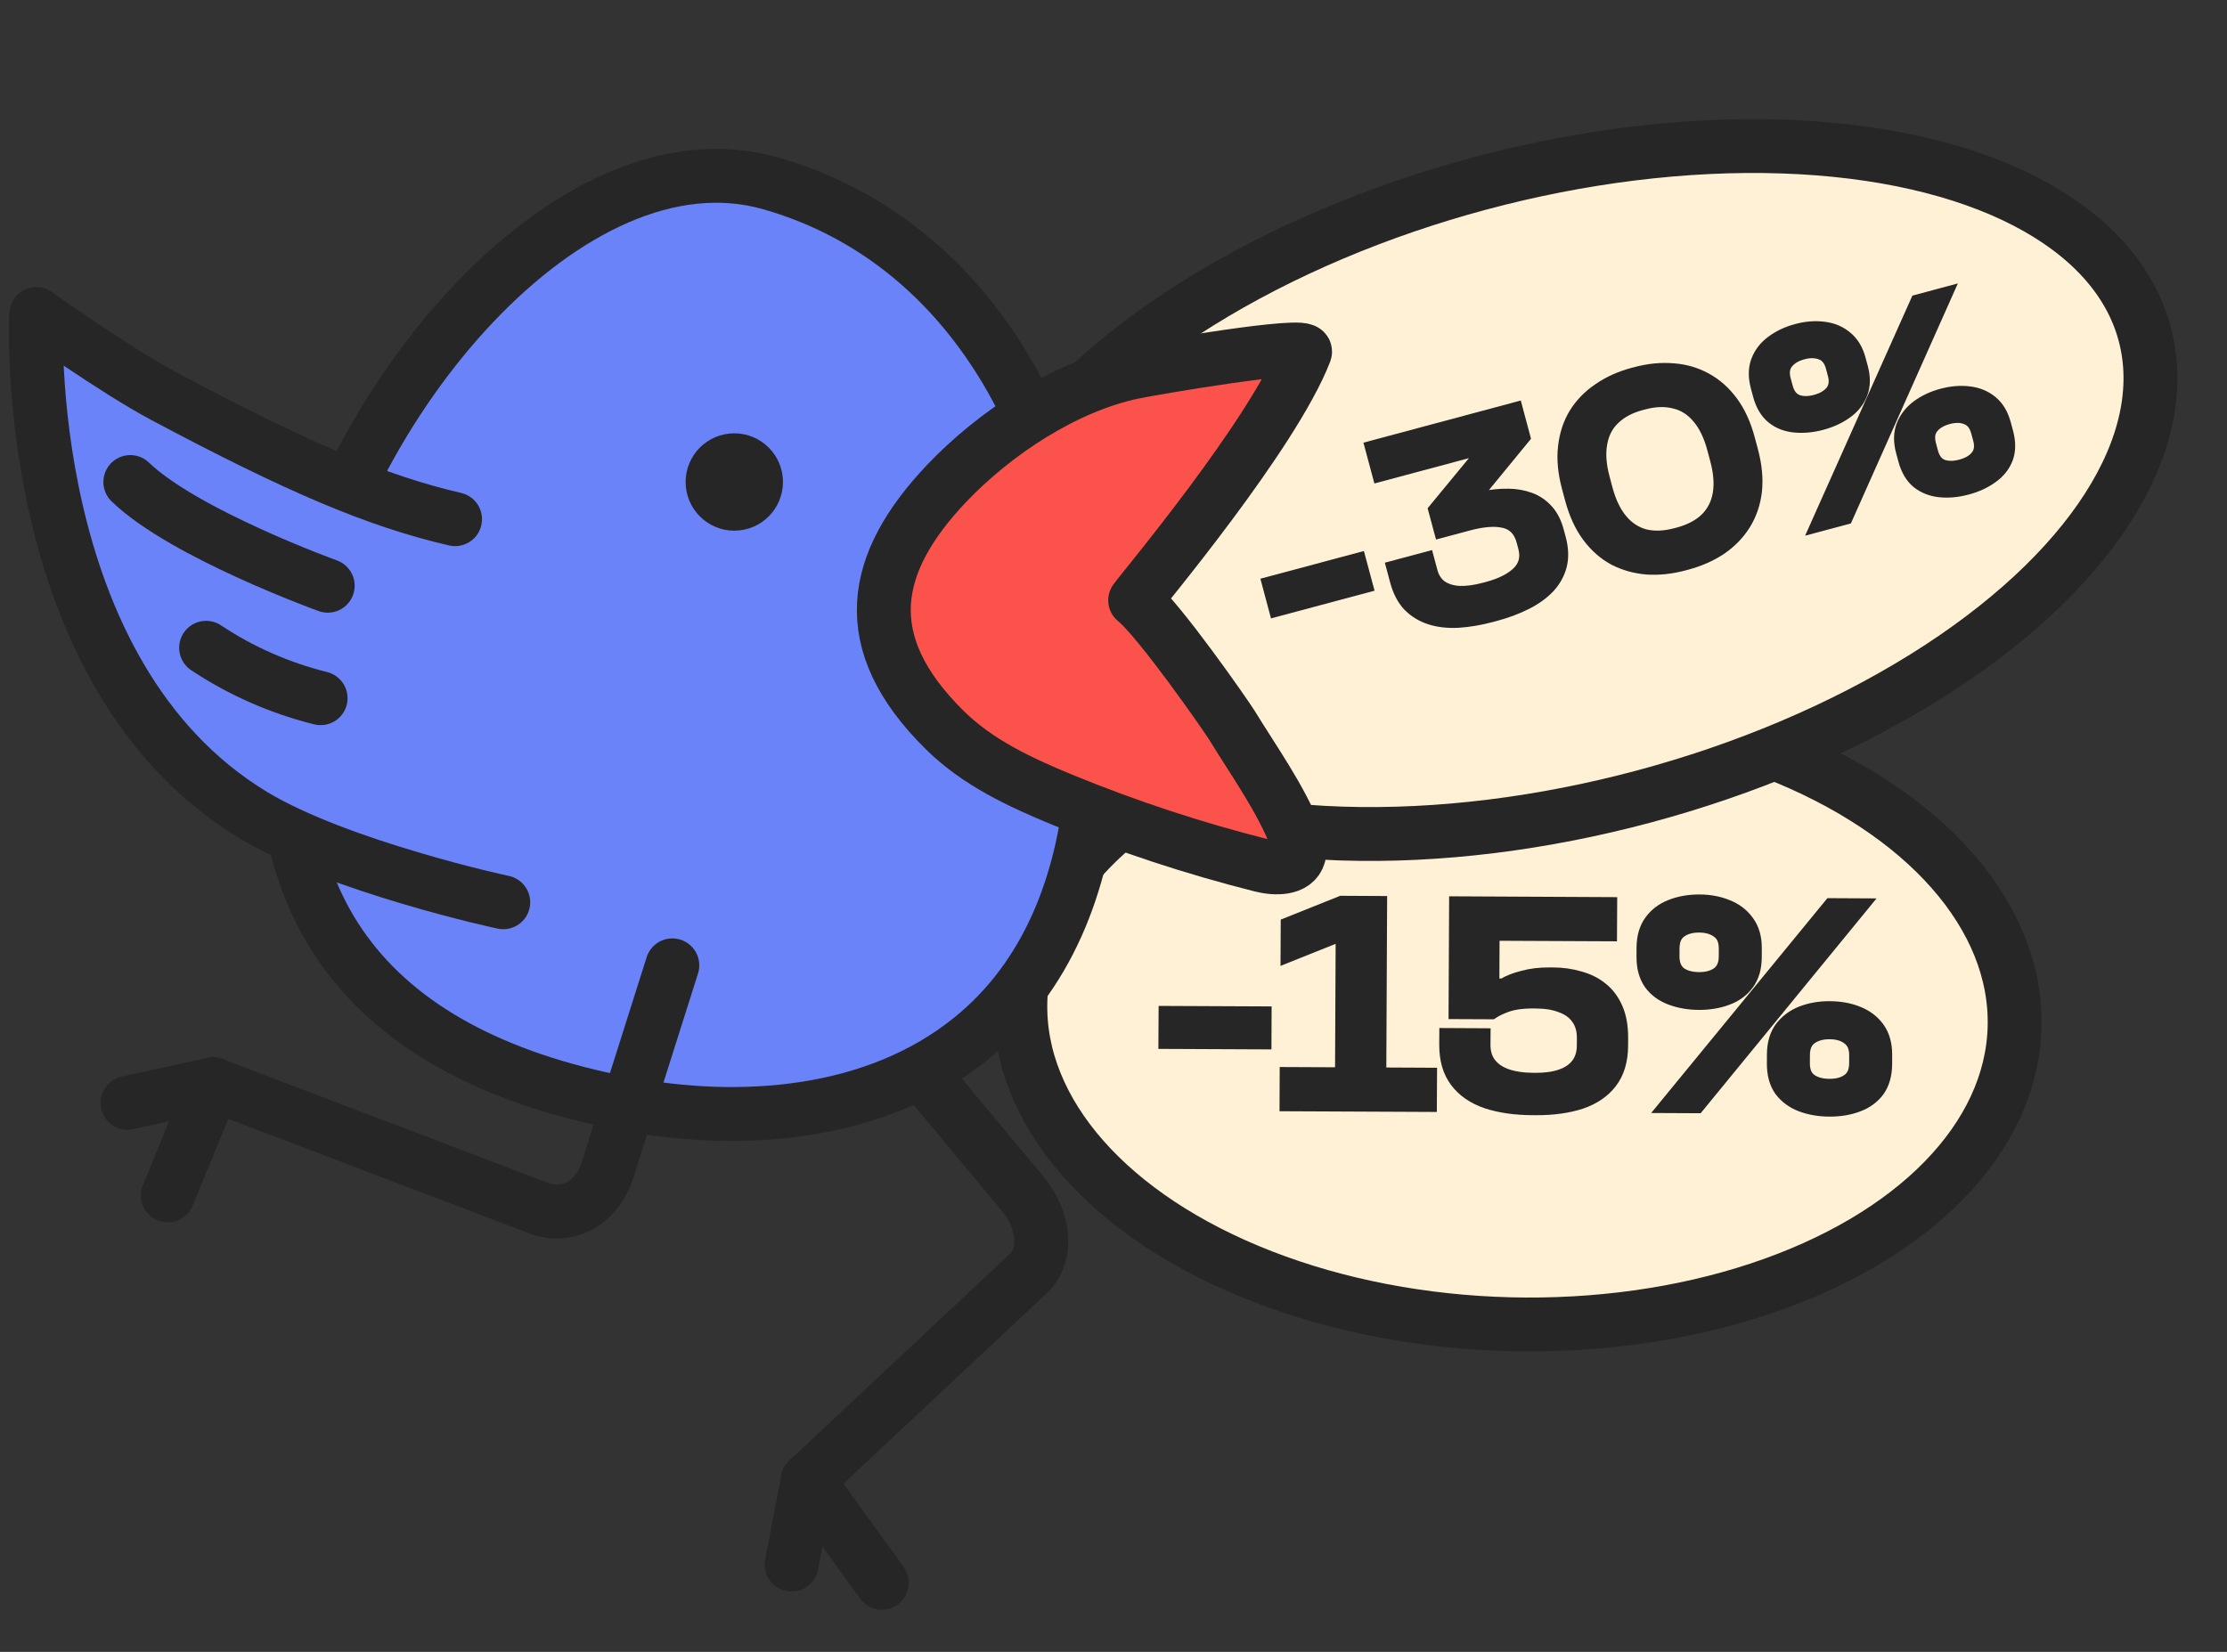 <?xml version="1.0" encoding="UTF-8"?> <svg xmlns="http://www.w3.org/2000/svg" width="62" height="46" viewBox="0 0 62 46" fill="none"><rect x="0" y="0" width="62" height="46" fill="#333333" stroke="none"/><ellipse cx="42.247" cy="28.247" rx="13.844" ry="8.632" transform="rotate(1.459 42.247 28.247)" fill="#FFF1D5" stroke="#262626" stroke-width="1.5" stroke-linecap="round" stroke-linejoin="round"></ellipse><path d="M32.402 29.058L32.407 28.164L35.25 28.177L35.246 29.071L32.402 29.058Z" fill="#262626"></path><path d="M39.856 29.885L39.851 30.813L35.774 30.794L35.778 29.866L37.319 29.873L37.337 26.059L35.802 26.673L35.807 25.711L37.342 25.097L38.466 25.103L38.443 29.878L39.856 29.885Z" fill="#262626"></path><path d="M44.051 29.114L44.052 28.909C44.053 28.688 44 28.506 43.893 28.364C43.792 28.221 43.645 28.116 43.452 28.047C43.265 27.972 43.035 27.934 42.763 27.933L42.678 27.932C42.519 27.931 42.368 27.942 42.226 27.964C42.09 27.986 41.965 28.023 41.851 28.073C41.737 28.118 41.635 28.171 41.544 28.233L40.48 28.228L40.495 25.112L44.871 25.134L44.866 26.061L41.597 26.046L41.591 27.399L41.837 27.4C41.986 27.31 42.17 27.237 42.392 27.182C42.614 27.12 42.866 27.09 43.15 27.092L43.235 27.092C43.502 27.093 43.752 27.129 43.984 27.198C44.222 27.262 44.428 27.365 44.604 27.507C44.785 27.65 44.926 27.838 45.027 28.071C45.128 28.299 45.178 28.58 45.176 28.915L45.175 29.119C45.173 29.545 45.069 29.89 44.863 30.156C44.663 30.416 44.382 30.608 44.018 30.731C43.654 30.849 43.234 30.906 42.757 30.904L42.655 30.903C42.172 30.901 41.747 30.839 41.379 30.718C41.011 30.592 40.725 30.395 40.522 30.127C40.319 29.859 40.218 29.512 40.22 29.087L40.222 28.78L41.346 28.786L41.344 29.092C41.343 29.302 41.396 29.476 41.503 29.612C41.611 29.749 41.763 29.852 41.962 29.921C42.166 29.99 42.401 30.025 42.668 30.026L42.753 30.027C43.025 30.028 43.258 29.995 43.451 29.928C43.645 29.861 43.793 29.759 43.895 29.624C43.998 29.488 44.05 29.318 44.051 29.114Z" fill="#262626"></path><path d="M45.712 26.644L45.713 26.389C45.715 26.088 45.787 25.839 45.93 25.641C46.073 25.443 46.266 25.296 46.511 25.201C46.755 25.106 47.022 25.059 47.312 25.06C47.601 25.061 47.865 25.111 48.103 25.209C48.346 25.306 48.539 25.455 48.68 25.654C48.826 25.854 48.899 26.104 48.897 26.404L48.896 26.66C48.895 26.966 48.82 27.218 48.671 27.416C48.528 27.609 48.335 27.75 48.09 27.839C47.851 27.929 47.587 27.973 47.298 27.972C47.008 27.97 46.742 27.924 46.498 27.831C46.255 27.739 46.062 27.597 45.921 27.403C45.781 27.204 45.711 26.951 45.712 26.644ZM48.002 26.638L48.003 26.417C48.004 26.207 47.94 26.056 47.81 25.965C47.68 25.868 47.513 25.819 47.308 25.818C47.098 25.817 46.928 25.864 46.797 25.96C46.671 26.05 46.608 26.2 46.607 26.41L46.606 26.632C46.605 26.836 46.667 26.987 46.791 27.084C46.921 27.175 47.091 27.221 47.301 27.222C47.506 27.223 47.673 27.179 47.804 27.089C47.935 26.993 48.001 26.843 48.002 26.638ZM49.342 29.616L49.343 29.361C49.344 29.06 49.416 28.81 49.559 28.613C49.708 28.415 49.901 28.268 50.14 28.173C50.385 28.077 50.652 28.03 50.941 28.032C51.236 28.033 51.503 28.083 51.741 28.18C51.984 28.278 52.176 28.426 52.318 28.626C52.458 28.825 52.528 29.075 52.527 29.376L52.526 29.631C52.524 29.938 52.452 30.19 52.309 30.388C52.166 30.58 51.972 30.721 51.728 30.811C51.489 30.901 51.222 30.945 50.927 30.943C50.638 30.942 50.371 30.895 50.128 30.803C49.89 30.711 49.697 30.568 49.551 30.375C49.41 30.175 49.34 29.922 49.342 29.616ZM51.632 29.61L51.633 29.389C51.634 29.179 51.569 29.028 51.439 28.936C51.315 28.839 51.148 28.79 50.938 28.789C50.727 28.788 50.557 28.836 50.426 28.932C50.301 29.022 50.238 29.172 50.237 29.382L50.236 29.603C50.234 29.813 50.296 29.964 50.421 30.055C50.551 30.147 50.721 30.193 50.931 30.194C51.141 30.195 51.308 30.15 51.434 30.06C51.565 29.97 51.631 29.82 51.632 29.61ZM46.288 30.844L50.947 25.163L51.925 25.168L47.275 30.849L46.288 30.844Z" fill="#262626"></path><path d="M32.402 29.058L32.407 28.164L35.25 28.177L35.246 29.071L32.402 29.058Z" stroke="#262626" stroke-width="0.303"></path><path d="M39.856 29.885L39.851 30.813L35.774 30.794L35.778 29.866L37.319 29.873L37.337 26.059L35.802 26.673L35.807 25.711L37.342 25.097L38.466 25.103L38.443 29.878L39.856 29.885Z" stroke="#262626" stroke-width="0.303"></path><path d="M44.051 29.114L44.052 28.909C44.053 28.688 44 28.506 43.893 28.364C43.792 28.221 43.645 28.116 43.452 28.047C43.265 27.972 43.035 27.934 42.763 27.933L42.678 27.932C42.519 27.931 42.368 27.942 42.226 27.964C42.09 27.986 41.965 28.023 41.851 28.073C41.737 28.118 41.635 28.171 41.544 28.233L40.48 28.228L40.495 25.112L44.871 25.134L44.866 26.061L41.597 26.046L41.591 27.399L41.837 27.4C41.986 27.31 42.17 27.237 42.392 27.182C42.614 27.12 42.866 27.09 43.15 27.092L43.235 27.092C43.502 27.093 43.752 27.129 43.984 27.198C44.222 27.262 44.428 27.365 44.604 27.507C44.785 27.65 44.926 27.838 45.027 28.071C45.128 28.299 45.178 28.58 45.176 28.915L45.175 29.119C45.173 29.545 45.069 29.89 44.863 30.156C44.663 30.416 44.382 30.608 44.018 30.731C43.654 30.849 43.234 30.906 42.757 30.904L42.655 30.903C42.172 30.901 41.747 30.839 41.379 30.718C41.011 30.592 40.725 30.395 40.522 30.127C40.319 29.859 40.218 29.512 40.22 29.087L40.222 28.78L41.346 28.786L41.344 29.092C41.343 29.302 41.396 29.476 41.503 29.612C41.611 29.749 41.763 29.852 41.962 29.921C42.166 29.99 42.401 30.025 42.668 30.026L42.753 30.027C43.025 30.028 43.258 29.995 43.451 29.928C43.645 29.861 43.793 29.759 43.895 29.624C43.998 29.488 44.05 29.318 44.051 29.114Z" stroke="#262626" stroke-width="0.303"></path><path d="M45.712 26.644L45.713 26.389C45.715 26.088 45.787 25.839 45.93 25.641C46.073 25.443 46.266 25.296 46.511 25.201C46.755 25.106 47.022 25.059 47.312 25.06C47.601 25.061 47.865 25.111 48.103 25.209C48.346 25.306 48.539 25.455 48.68 25.654C48.826 25.854 48.899 26.104 48.897 26.404L48.896 26.66C48.895 26.966 48.82 27.218 48.671 27.416C48.528 27.609 48.335 27.75 48.09 27.839C47.851 27.929 47.587 27.973 47.298 27.972C47.008 27.97 46.742 27.924 46.498 27.831C46.255 27.739 46.062 27.597 45.921 27.403C45.781 27.204 45.711 26.951 45.712 26.644ZM48.002 26.638L48.003 26.417C48.004 26.207 47.94 26.056 47.81 25.965C47.68 25.868 47.513 25.819 47.308 25.818C47.098 25.817 46.928 25.864 46.797 25.96C46.671 26.05 46.608 26.2 46.607 26.41L46.606 26.632C46.605 26.836 46.667 26.987 46.791 27.084C46.921 27.175 47.091 27.221 47.301 27.222C47.506 27.223 47.673 27.179 47.804 27.089C47.935 26.993 48.001 26.843 48.002 26.638ZM49.342 29.616L49.343 29.361C49.344 29.06 49.416 28.81 49.559 28.613C49.708 28.415 49.901 28.268 50.14 28.173C50.385 28.077 50.652 28.03 50.941 28.032C51.236 28.033 51.503 28.083 51.741 28.18C51.984 28.278 52.176 28.426 52.318 28.626C52.458 28.825 52.528 29.075 52.527 29.376L52.526 29.631C52.524 29.938 52.452 30.19 52.309 30.388C52.166 30.58 51.972 30.721 51.728 30.811C51.489 30.901 51.222 30.945 50.927 30.943C50.638 30.942 50.371 30.895 50.128 30.803C49.89 30.711 49.697 30.568 49.551 30.375C49.41 30.175 49.34 29.922 49.342 29.616ZM51.632 29.61L51.633 29.389C51.634 29.179 51.569 29.028 51.439 28.936C51.315 28.839 51.148 28.79 50.938 28.789C50.727 28.788 50.557 28.836 50.426 28.932C50.301 29.022 50.238 29.172 50.237 29.382L50.236 29.603C50.234 29.813 50.296 29.964 50.421 30.055C50.551 30.147 50.721 30.193 50.931 30.194C51.141 30.195 51.308 30.15 51.434 30.06C51.565 29.97 51.631 29.82 51.632 29.61ZM46.288 30.844L50.947 25.163L51.925 25.168L47.275 30.849L46.288 30.844Z" stroke="#262626" stroke-width="0.303"></path><ellipse cx="43.478" cy="13.646" rx="16.803" ry="8.836" transform="rotate(-15 43.478 13.646)" fill="#FFF1D5" stroke="#262626" stroke-width="1.5" stroke-linecap="round" stroke-linejoin="round"></ellipse><path d="M35.491 17.037L35.273 16.222L37.865 15.528L38.084 16.343L35.491 17.037Z" fill="#262626"></path><path d="M42.416 15.248L42.368 15.07C42.291 14.785 42.126 14.613 41.872 14.554C41.622 14.493 41.291 14.518 40.877 14.629L40.085 14.841L39.91 14.189L41.116 12.726L41.07 12.556L38.369 13.28L38.142 12.433L42.233 11.337L42.459 12.183L41.243 13.666L41.286 13.829L41.294 13.827C41.536 13.778 41.766 13.756 41.983 13.759C42.205 13.76 42.412 13.796 42.603 13.867C42.794 13.938 42.957 14.05 43.092 14.202C43.226 14.349 43.325 14.544 43.39 14.788L43.444 14.989C43.519 15.269 43.529 15.521 43.473 15.747C43.417 15.973 43.305 16.178 43.138 16.361C42.969 16.539 42.756 16.694 42.497 16.824C42.238 16.955 41.945 17.064 41.619 17.151L41.541 17.172C41.21 17.26 40.897 17.314 40.603 17.332C40.313 17.348 40.05 17.319 39.814 17.244C39.577 17.168 39.375 17.045 39.207 16.874C39.044 16.701 38.924 16.47 38.846 16.18L38.738 15.776L39.763 15.502L39.871 15.905C39.919 16.087 40.009 16.223 40.139 16.316C40.275 16.407 40.44 16.457 40.637 16.466C40.838 16.473 41.069 16.441 41.327 16.372L41.405 16.351C41.783 16.25 42.063 16.108 42.248 15.926C42.432 15.743 42.488 15.518 42.416 15.248Z" fill="#262626"></path><path d="M46.73 14.833C47.035 14.751 47.283 14.621 47.474 14.442C47.663 14.258 47.782 14.03 47.831 13.756C47.879 13.482 47.856 13.167 47.76 12.81L47.677 12.499C47.581 12.142 47.444 11.857 47.265 11.645C47.084 11.427 46.867 11.288 46.613 11.229C46.357 11.164 46.076 11.173 45.771 11.255L45.693 11.275C45.383 11.358 45.133 11.492 44.944 11.676C44.758 11.853 44.642 12.081 44.595 12.36C44.546 12.634 44.569 12.949 44.665 13.306L44.748 13.617C44.844 13.974 44.981 14.259 45.16 14.471C45.339 14.684 45.554 14.823 45.805 14.889C46.059 14.949 46.342 14.937 46.652 14.854L46.73 14.833ZM46.889 15.739C46.532 15.834 46.187 15.871 45.854 15.85C45.52 15.823 45.211 15.736 44.928 15.59C44.648 15.438 44.405 15.223 44.198 14.946C43.989 14.663 43.828 14.313 43.716 13.893L43.633 13.583C43.52 13.164 43.485 12.782 43.526 12.438C43.565 12.089 43.668 11.779 43.834 11.507C44.005 11.234 44.229 11.005 44.506 10.82C44.782 10.629 45.099 10.486 45.456 10.39L45.534 10.37C45.891 10.274 46.237 10.239 46.571 10.266C46.904 10.288 47.21 10.375 47.49 10.528C47.774 10.679 48.021 10.896 48.23 11.178C48.437 11.455 48.597 11.803 48.709 12.223L48.792 12.533C48.905 12.952 48.941 13.336 48.902 13.685C48.861 14.029 48.755 14.338 48.584 14.611C48.417 14.877 48.195 15.106 47.919 15.296C47.641 15.482 47.324 15.622 46.967 15.718L46.889 15.739Z" fill="#262626"></path><path d="M48.952 11.01L48.889 10.777C48.816 10.502 48.819 10.257 48.9 10.042C48.981 9.826 49.121 9.644 49.32 9.497C49.519 9.349 49.75 9.24 50.014 9.169C50.278 9.098 50.531 9.078 50.772 9.108C51.017 9.136 51.23 9.223 51.407 9.37C51.59 9.515 51.719 9.725 51.792 9.999L51.855 10.232C51.93 10.511 51.924 10.759 51.838 10.977C51.756 11.187 51.614 11.364 51.414 11.506C51.219 11.647 50.989 11.753 50.725 11.824C50.462 11.895 50.207 11.918 49.963 11.895C49.718 11.872 49.507 11.79 49.331 11.648C49.153 11.502 49.026 11.289 48.952 11.01ZM51.035 10.435L50.981 10.233C50.93 10.041 50.834 9.92 50.693 9.869C50.55 9.813 50.386 9.81 50.199 9.86C50.008 9.911 49.864 9.997 49.769 10.117C49.677 10.23 49.657 10.382 49.708 10.574L49.763 10.776C49.812 10.962 49.906 11.084 50.044 11.141C50.185 11.192 50.351 11.192 50.542 11.141C50.729 11.091 50.87 11.008 50.967 10.894C51.063 10.774 51.085 10.621 51.035 10.435ZM52.996 12.813L52.933 12.58C52.86 12.306 52.863 12.061 52.944 11.845C53.03 11.628 53.17 11.446 53.364 11.3C53.563 11.152 53.794 11.043 54.058 10.972C54.327 10.9 54.582 10.879 54.823 10.909C55.069 10.937 55.281 11.025 55.459 11.171C55.637 11.318 55.763 11.528 55.836 11.802L55.899 12.035C55.974 12.315 55.971 12.562 55.89 12.778C55.808 12.989 55.666 13.165 55.466 13.307C55.271 13.448 55.039 13.555 54.77 13.627C54.506 13.698 54.251 13.722 54.007 13.698C53.767 13.674 53.556 13.592 53.375 13.452C53.197 13.305 53.071 13.092 52.996 12.813ZM55.08 12.238L55.025 12.036C54.974 11.845 54.878 11.723 54.737 11.672C54.599 11.615 54.435 11.612 54.243 11.663C54.052 11.715 53.908 11.8 53.813 11.92C53.721 12.033 53.701 12.186 53.752 12.377L53.806 12.579C53.858 12.771 53.952 12.892 54.087 12.945C54.229 12.996 54.395 12.995 54.587 12.944C54.778 12.893 54.92 12.81 55.011 12.697C55.108 12.582 55.131 12.429 55.08 12.238ZM50.52 14.691L53.349 8.359L54.242 8.119L51.421 14.45L50.52 14.691Z" fill="#262626"></path><path d="M35.491 17.037L35.273 16.222L37.865 15.528L38.084 16.343L35.491 17.037Z" stroke="#262626" stroke-width="0.3"></path><path d="M42.416 15.248L42.368 15.07C42.291 14.785 42.126 14.613 41.872 14.554C41.622 14.493 41.291 14.518 40.877 14.629L40.085 14.841L39.91 14.189L41.116 12.726L41.07 12.556L38.369 13.28L38.142 12.433L42.233 11.337L42.459 12.183L41.243 13.666L41.286 13.829L41.294 13.827C41.536 13.778 41.766 13.756 41.983 13.759C42.205 13.76 42.412 13.796 42.603 13.867C42.794 13.938 42.957 14.05 43.092 14.202C43.226 14.349 43.325 14.544 43.39 14.788L43.444 14.989C43.519 15.269 43.529 15.521 43.473 15.747C43.417 15.973 43.305 16.178 43.138 16.361C42.969 16.539 42.756 16.694 42.497 16.824C42.238 16.955 41.945 17.064 41.619 17.151L41.541 17.172C41.21 17.26 40.897 17.314 40.603 17.332C40.313 17.348 40.05 17.319 39.814 17.244C39.577 17.168 39.375 17.045 39.207 16.874C39.044 16.701 38.924 16.47 38.846 16.18L38.738 15.776L39.763 15.502L39.871 15.905C39.919 16.087 40.009 16.223 40.139 16.316C40.275 16.407 40.44 16.457 40.637 16.466C40.838 16.473 41.069 16.441 41.327 16.372L41.405 16.351C41.783 16.25 42.063 16.108 42.248 15.926C42.432 15.743 42.488 15.518 42.416 15.248Z" stroke="#262626" stroke-width="0.3"></path><path d="M46.73 14.833C47.035 14.751 47.283 14.621 47.474 14.442C47.663 14.258 47.782 14.03 47.831 13.756C47.879 13.482 47.856 13.167 47.76 12.81L47.677 12.499C47.581 12.142 47.444 11.857 47.265 11.645C47.084 11.427 46.867 11.288 46.613 11.229C46.357 11.164 46.076 11.173 45.771 11.255L45.693 11.275C45.383 11.358 45.133 11.492 44.944 11.676C44.758 11.853 44.642 12.081 44.595 12.36C44.546 12.634 44.569 12.949 44.665 13.306L44.748 13.617C44.844 13.974 44.981 14.259 45.16 14.471C45.339 14.684 45.554 14.823 45.805 14.889C46.059 14.949 46.342 14.937 46.652 14.854L46.73 14.833ZM46.889 15.739C46.532 15.834 46.187 15.871 45.854 15.85C45.52 15.823 45.211 15.736 44.928 15.59C44.648 15.438 44.405 15.223 44.198 14.946C43.989 14.663 43.828 14.313 43.716 13.893L43.633 13.583C43.52 13.164 43.485 12.782 43.526 12.438C43.565 12.089 43.668 11.779 43.834 11.507C44.005 11.234 44.229 11.005 44.506 10.82C44.782 10.629 45.099 10.486 45.456 10.39L45.534 10.37C45.891 10.274 46.237 10.239 46.571 10.266C46.904 10.288 47.21 10.375 47.49 10.528C47.774 10.679 48.021 10.896 48.23 11.178C48.437 11.455 48.597 11.803 48.709 12.223L48.792 12.533C48.905 12.952 48.941 13.336 48.902 13.685C48.861 14.029 48.755 14.338 48.584 14.611C48.417 14.877 48.195 15.106 47.919 15.296C47.641 15.482 47.324 15.622 46.967 15.718L46.889 15.739Z" stroke="#262626" stroke-width="0.3"></path><path d="M48.952 11.01L48.889 10.777C48.816 10.502 48.819 10.257 48.9 10.042C48.981 9.826 49.121 9.644 49.32 9.497C49.519 9.349 49.75 9.24 50.014 9.169C50.278 9.098 50.531 9.078 50.772 9.108C51.017 9.136 51.23 9.223 51.407 9.37C51.59 9.515 51.719 9.725 51.792 9.999L51.855 10.232C51.93 10.511 51.924 10.759 51.838 10.977C51.756 11.187 51.614 11.364 51.414 11.506C51.219 11.647 50.989 11.753 50.725 11.824C50.462 11.895 50.207 11.918 49.963 11.895C49.718 11.872 49.507 11.79 49.331 11.648C49.153 11.502 49.026 11.289 48.952 11.01ZM51.035 10.435L50.981 10.233C50.93 10.041 50.834 9.92 50.693 9.869C50.55 9.813 50.386 9.81 50.199 9.86C50.008 9.911 49.864 9.997 49.769 10.117C49.677 10.23 49.657 10.382 49.708 10.574L49.763 10.776C49.812 10.962 49.906 11.084 50.044 11.141C50.185 11.192 50.351 11.192 50.542 11.141C50.729 11.091 50.87 11.008 50.967 10.894C51.063 10.774 51.085 10.621 51.035 10.435ZM52.996 12.813L52.933 12.58C52.86 12.306 52.863 12.061 52.944 11.845C53.03 11.628 53.17 11.446 53.364 11.3C53.563 11.152 53.794 11.043 54.058 10.972C54.327 10.9 54.582 10.879 54.823 10.909C55.069 10.937 55.281 11.025 55.459 11.171C55.637 11.318 55.763 11.528 55.836 11.802L55.899 12.035C55.974 12.315 55.971 12.562 55.89 12.778C55.808 12.989 55.666 13.165 55.466 13.307C55.271 13.448 55.039 13.555 54.77 13.627C54.506 13.698 54.251 13.722 54.007 13.698C53.767 13.674 53.556 13.592 53.375 13.452C53.197 13.305 53.071 13.092 52.996 12.813ZM55.08 12.238L55.025 12.036C54.974 11.845 54.878 11.723 54.737 11.672C54.599 11.615 54.435 11.612 54.243 11.663C54.052 11.715 53.908 11.8 53.813 11.92C53.721 12.033 53.701 12.186 53.752 12.377L53.806 12.579C53.858 12.771 53.952 12.892 54.087 12.945C54.229 12.996 54.395 12.995 54.587 12.944C54.778 12.893 54.92 12.81 55.011 12.697C55.108 12.582 55.131 12.429 55.08 12.238ZM50.52 14.691L53.349 8.359L54.242 8.119L51.421 14.45L50.52 14.691Z" stroke="#262626" stroke-width="0.3"></path><path d="M24.454 28.414L28.461 33.228C29.101 33.995 29.167 34.959 28.624 35.469L22.488 41.22L24.55 44.077" stroke="#262626" stroke-width="1.5" stroke-linecap="round" stroke-linejoin="round"></path><path d="M22.038 43.568L22.488 41.223" stroke="#262626" stroke-width="1.5" stroke-linecap="round" stroke-linejoin="round"></path><path d="M28.42 11.046C26.972 8.232 24.645 6.017 21.457 5.107C15.874 3.51 9.392 11.289 8.2 18.17C7.002 25.052 10.097 29.331 17.371 30.729C20.621 31.353 24.358 31.078 27.022 28.932C31.327 25.47 30.89 18.57 29.505 13.791C29.231 12.836 28.869 11.913 28.42 11.046Z" fill="#6B83F9" stroke="#262626" stroke-width="1.5" stroke-linecap="round" stroke-linejoin="round"></path><path d="M31.603 16.717C32.27 17.253 34.129 19.924 34.298 20.198C34.909 21.196 35.664 22.244 36.088 23.342C36.145 23.492 36.201 23.654 36.163 23.81C36.057 24.203 35.508 24.197 35.115 24.097C33.231 23.623 31.384 23.012 29.588 22.276C28.402 21.789 27.217 21.234 26.306 20.335C23.805 17.871 24.272 15.662 26.35 13.466C27.685 12.063 29.644 10.759 31.565 10.36C32.008 10.266 36.45 9.499 36.332 9.804C35.433 12.113 31.809 16.424 31.603 16.717Z" fill="#FC524C" stroke="#262626" stroke-width="1.5" stroke-linecap="round" stroke-linejoin="round"></path><path d="M20.443 14.028C20.777 14.028 21.048 13.757 21.048 13.422C21.048 13.088 20.777 12.817 20.443 12.817C20.109 12.817 19.838 13.088 19.838 13.422C19.838 13.757 20.109 14.028 20.443 14.028Z" fill="#262626" stroke="#262626" stroke-width="1.5" stroke-linecap="round" stroke-linejoin="round"></path><path d="M12.669 14.458C10.486 13.953 8.284 13.017 4.54 11.021C3.218 10.316 1.009 8.744 1.009 8.744C1.009 8.744 0.498 18.738 7.055 22.7C8.246 23.417 9.987 24.028 11.428 24.453C12.869 24.883 14.011 25.126 14.011 25.126" fill="#6B83F9"></path><path d="M12.669 14.458C10.486 13.953 8.284 13.017 4.54 11.021C3.218 10.316 1.009 8.744 1.009 8.744C1.009 8.744 0.498 18.738 7.055 22.7C8.246 23.417 9.987 24.028 11.428 24.453C12.869 24.883 14.011 25.126 14.011 25.126" stroke="#262626" stroke-width="1.5" stroke-linecap="round" stroke-linejoin="round"></path><path d="M9.124 16.311C9.124 16.311 5.119 14.864 3.628 13.423" stroke="#262626" stroke-width="1.5" stroke-linecap="round" stroke-linejoin="round"></path><path d="M8.926 19.443C7.797 19.162 6.712 18.688 5.738 18.039" stroke="#262626" stroke-width="1.5" stroke-linecap="round" stroke-linejoin="round"></path><path d="M18.718 26.882L16.911 32.588C16.623 33.498 15.802 33.949 14.996 33.643L5.94 30.197L4.67 33.29" stroke="#262626" stroke-width="1.5" stroke-linecap="round" stroke-linejoin="round"></path><path d="M3.55 30.712L5.943 30.189" stroke="#262626" stroke-width="1.5" stroke-linecap="round" stroke-linejoin="round"></path></svg> 